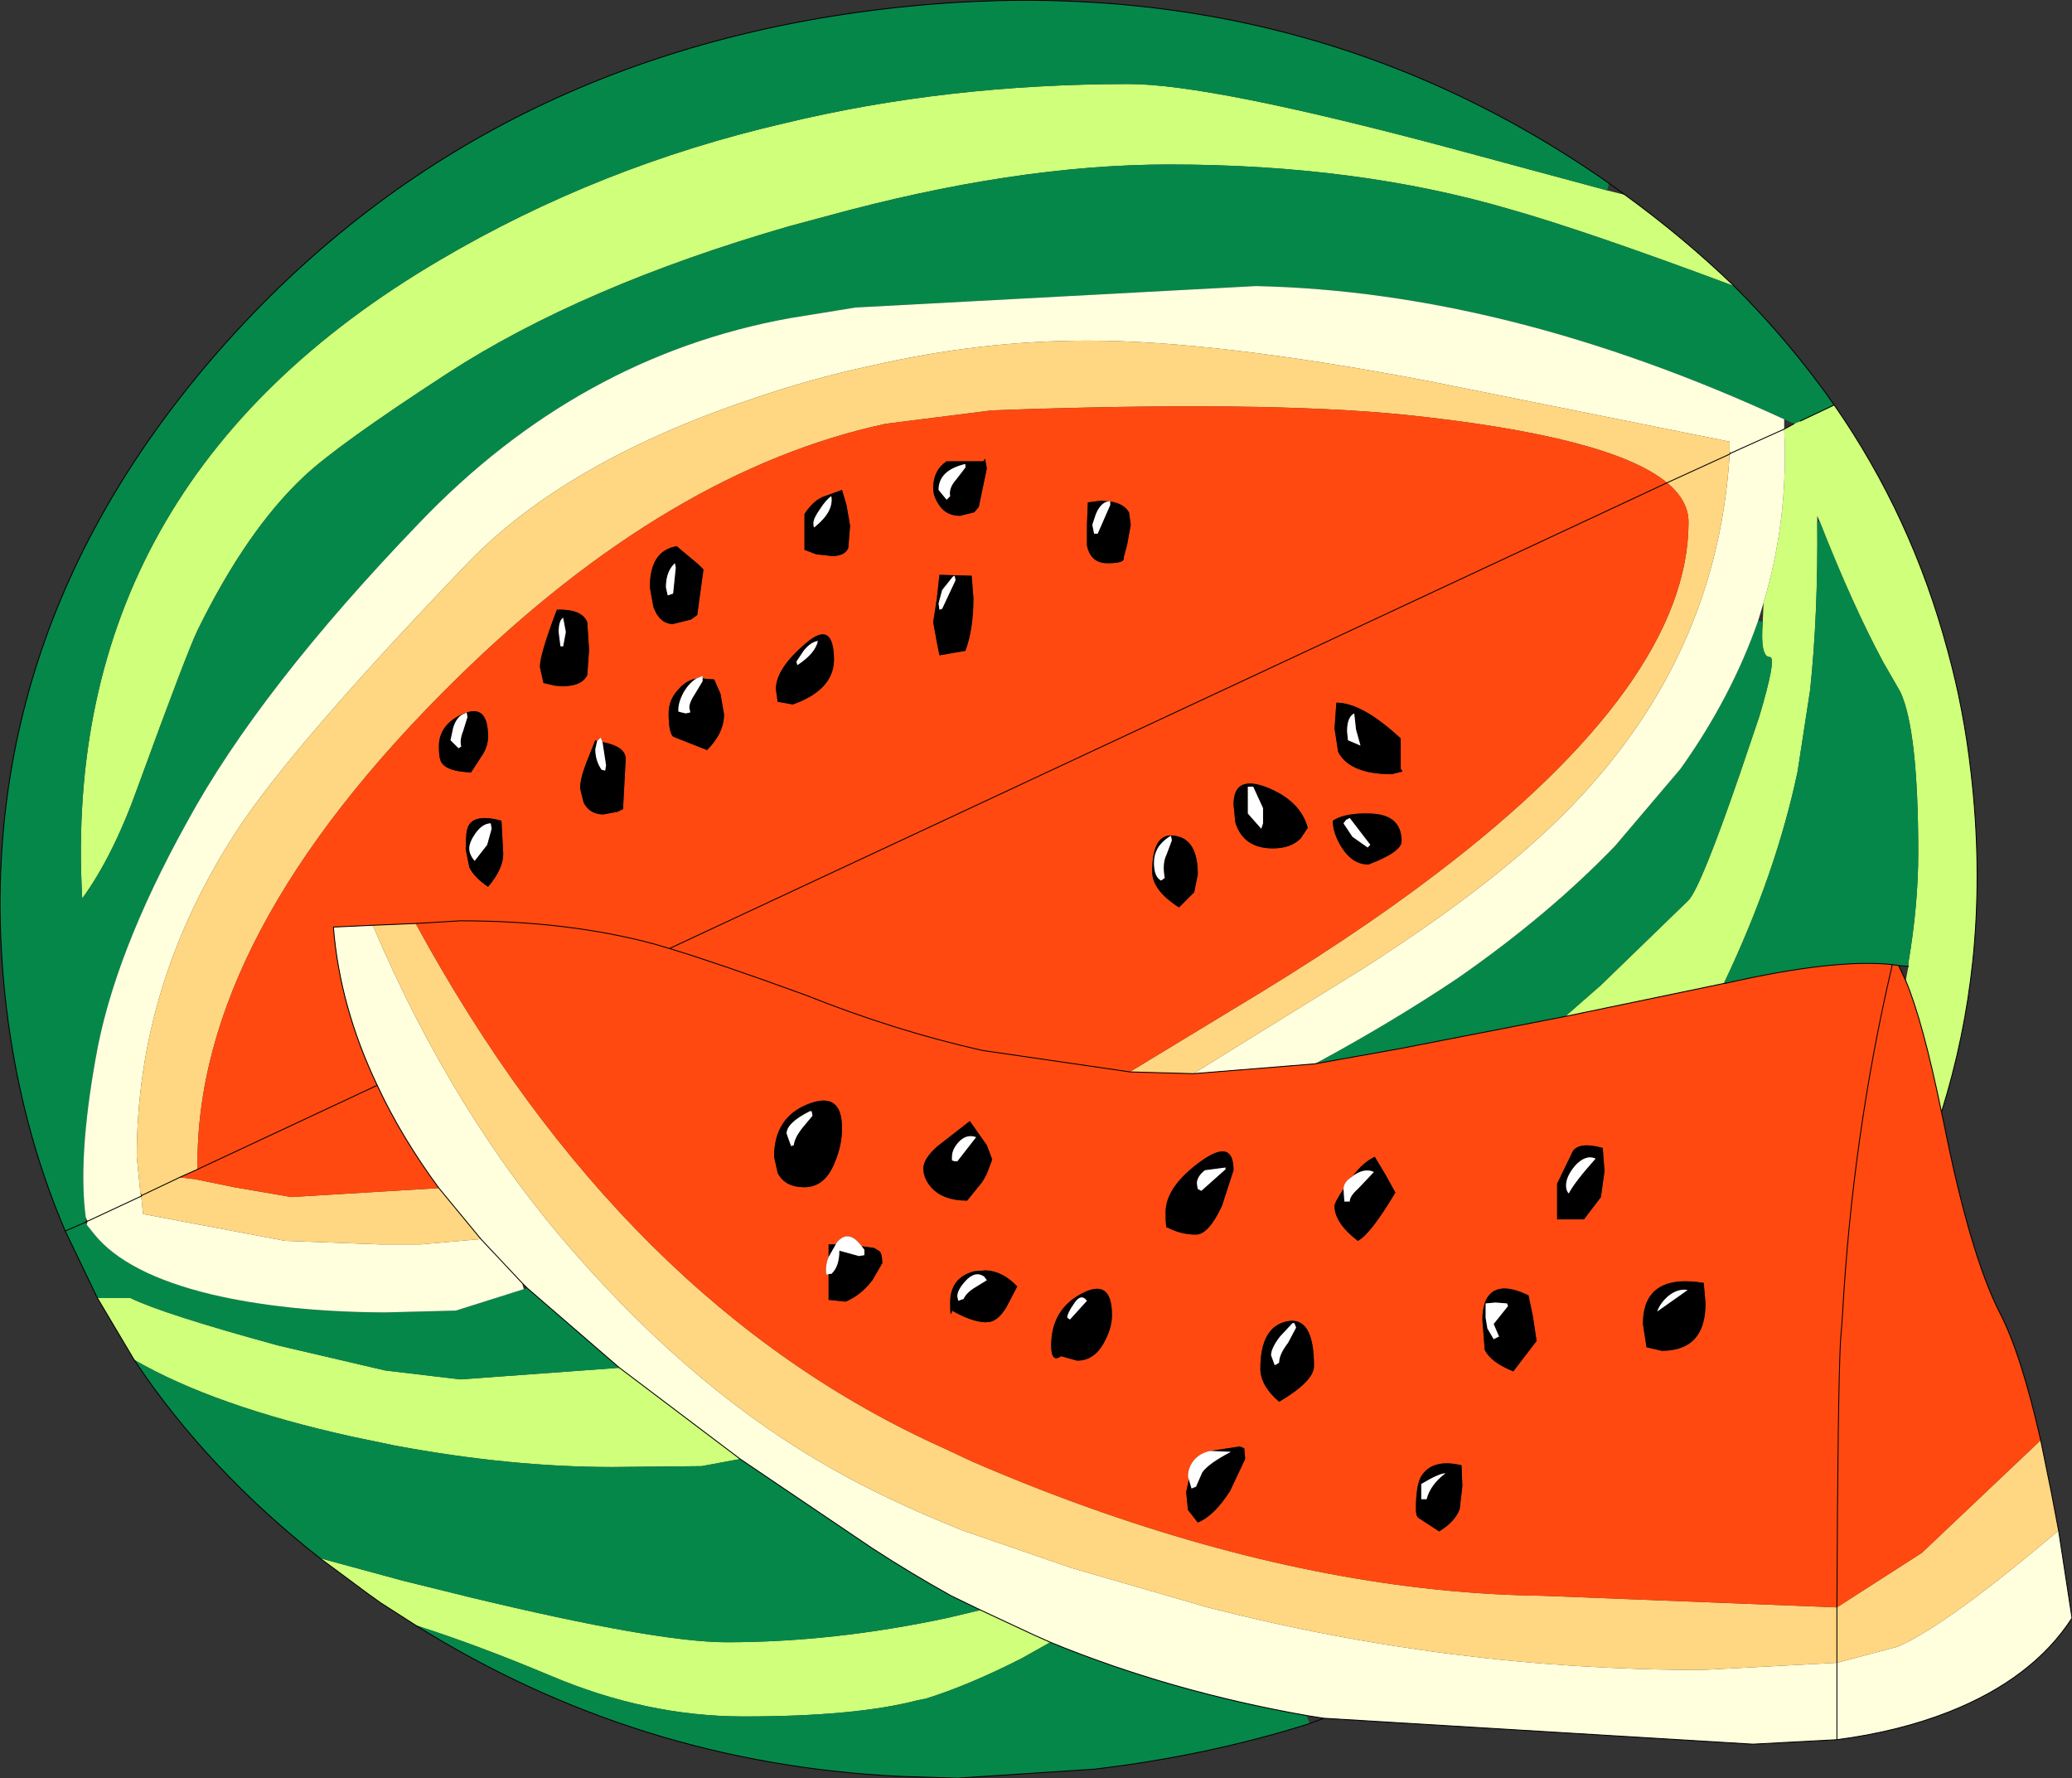 <?xml version="1.0" encoding="UTF-8" standalone="no"?>
<svg xmlns:xlink="http://www.w3.org/1999/xlink" height="99.45px" width="115.9px" xmlns="http://www.w3.org/2000/svg">
  <rect width="100%" height="100%" fill="#333333" stroke="none"/>
  <g transform="matrix(1.0, 0.0, 0.0, 1.0, 0.0, 0.0)">
    <path d="M100.35 23.7 L100.7 23.55 102.6 22.65 Q106.95 28.9 108.95 36.4 109.85 39.65 110.25 43.2 110.85 48.35 110.4 53.25 L110.35 53.75 Q109.9 58.05 108.6 62.2 107.55 57.1 106.6 54.85 L106.75 54.05 106.75 53.85 Q107.3 50.6 107.3 47.7 107.3 40.85 106.3 38.7 L105.35 37.05 Q103.65 33.9 101.8 29.2 L101.65 28.85 101.65 29.2 Q101.7 34.35 101.25 38.6 L100.55 43.15 Q99.35 48.85 96.45 54.95 L96.45 55.0 87.55 56.85 89.55 55.1 94.45 50.35 Q95.15 49.6 97.35 43.2 L98.4 40.1 Q99.4 36.75 99.0 36.75 98.45 36.75 98.6 34.8 L98.65 33.7 Q100.05 29.0 99.8 24.0 L100.35 23.7 M97.0 16.0 Q88.7 12.9 84.45 11.7 75.95 9.2 65.4 9.2 56.75 9.2 46.2 12.1 L44.15 12.65 Q32.55 16.0 25.0 20.9 18.85 24.9 17.0 26.65 13.8 29.65 11.05 35.25 10.45 36.5 7.75 43.9 6.35 47.85 4.6 50.25 3.3 27.05 24.6 14.55 33.5 9.3 43.85 6.9 52.95 4.7 63.15 4.7 67.7 4.7 81.0 8.25 L89.9 10.65 90.9 10.9 Q94.2 13.3 97.0 16.0 M23.25 90.9 L21.3 89.65 20.6 89.15 17.9 87.15 22.5 88.4 26.35 89.35 Q36.75 91.85 40.65 91.85 46.6 91.85 52.95 90.5 L54.85 90.05 57.85 91.45 58.75 91.85 57.15 92.75 Q54.2 94.25 51.8 95.0 L51.3 95.1 Q47.85 96.0 41.6 96.0 36.15 96.0 30.75 93.7 26.7 92.0 23.25 90.9 M7.5 76.05 L5.45 72.6 7.3 72.6 Q9.15 73.5 15.55 75.25 L21.55 76.65 25.75 77.15 34.65 76.5 41.4 81.6 39.25 82.0 34.25 82.05 Q28.55 82.05 22.1 80.85 L19.7 80.35 Q12.0 78.65 7.5 76.05" fill="#cfff7b" fill-rule="evenodd" stroke="none"/>
    <path d="M90.0 10.25 L89.9 10.65 81.0 8.25 Q67.7 4.7 63.15 4.7 52.95 4.7 43.85 6.9 33.5 9.3 24.6 14.55 3.3 27.05 4.6 50.25 6.35 47.85 7.75 43.9 10.45 36.5 11.05 35.25 13.8 29.65 17.0 26.65 18.85 24.9 25.0 20.9 32.55 16.0 44.15 12.65 L46.2 12.1 Q56.75 9.2 65.4 9.2 75.95 9.2 84.45 11.7 88.7 12.9 97.0 16.0 100.15 19.15 102.6 22.65 L100.7 23.55 100.35 23.7 99.8 23.45 Q84.3 16.3 70.25 16.0 L47.85 17.2 44.15 17.8 Q32.35 19.95 23.45 29.25 14.5 38.55 10.45 46.0 6.35 53.4 5.35 59.2 4.35 64.8 4.8 68.1 L4.8 68.35 3.65 68.85 4.8 68.35 4.85 68.5 5.25 69.0 Q7.05 71.25 11.85 72.4 15.9 73.35 21.25 73.4 L21.6 73.4 25.5 73.3 29.3 72.1 29.5 72.05 34.65 76.5 25.75 77.15 21.55 76.65 15.55 75.25 Q9.15 73.5 7.3 72.6 L5.45 72.6 3.65 68.85 Q1.15 63.0 0.35 56.3 -2.05 35.9 12.3 19.55 26.7 3.2 49.45 0.5 72.2 -2.2 90.0 10.25 M98.6 34.8 Q98.45 36.75 99.0 36.75 99.4 36.75 98.4 40.1 L97.35 43.2 Q95.15 49.6 94.45 50.35 L89.55 55.1 87.55 56.85 78.3 58.65 74.95 59.25 73.55 59.5 Q77.9 57.15 81.55 54.7 86.65 51.15 90.35 47.3 L94.0 43.0 Q96.85 39.0 98.35 34.7 L98.6 34.8 M96.45 54.95 Q99.35 48.85 100.55 43.15 L101.25 38.6 Q101.7 34.35 101.65 29.2 L101.8 29.2 Q103.65 33.9 105.35 37.05 L106.3 38.7 Q107.3 40.85 107.3 47.7 107.3 50.6 106.75 53.85 L106.75 54.05 106.2 54.0 105.85 53.95 Q102.65 53.6 96.5 55.0 L96.45 54.95 M73.25 96.4 Q67.55 98.2 61.2 98.95 L53.55 99.45 50.35 99.35 Q35.65 98.65 23.25 90.9 26.7 92.0 30.75 93.7 36.15 96.0 41.6 96.0 47.85 96.0 51.3 95.1 L51.8 95.0 Q54.2 94.25 57.15 92.75 L58.75 91.85 Q65.45 94.6 73.1 95.95 L73.25 96.4 M17.9 87.15 Q11.6 82.2 7.5 76.05 12.0 78.65 19.7 80.35 L22.1 80.85 Q28.55 82.05 34.25 82.05 L39.25 82.0 41.4 81.6 48.8 86.6 Q50.95 88.0 53.2 89.25 L54.85 90.05 52.95 90.5 Q46.6 91.85 40.65 91.85 36.75 91.85 26.35 89.35 L22.5 88.4 17.9 87.15" fill="#06874a" fill-rule="evenodd" stroke="none"/>
    <path d="M4.8 68.1 Q4.35 64.8 5.35 59.2 6.35 53.4 10.45 46.0 14.5 38.55 23.45 29.25 32.35 19.95 44.15 17.8 L47.85 17.2 70.25 16.0 Q84.3 16.3 99.8 23.45 L99.8 24.0 96.8 25.35 99.8 24.0 Q100.05 29.0 98.65 33.7 L98.35 34.7 Q96.85 39.0 94.0 43.0 L90.35 47.3 Q86.65 51.15 81.55 54.7 77.9 57.15 73.55 59.5 L66.75 60.05 76.2 54.2 Q82.45 50.2 86.2 46.75 96.0 37.8 96.75 25.4 L96.8 25.35 96.75 25.25 96.75 24.7 79.85 21.3 Q68.0 19.05 60.85 19.05 54.85 19.05 48.75 20.45 45.45 21.15 42.1 22.3 31.65 25.8 26.15 31.5 16.4 41.65 13.25 46.45 7.65 55.05 7.65 64.7 L7.85 66.7 7.9 66.9 8.0 67.9 15.95 69.4 21.3 69.6 23.5 69.6 26.9 69.3 24.55 66.45 Q22.45 63.6 21.1 60.7 19.0 56.3 18.65 51.85 L20.85 51.75 Q25.4 62.45 32.2 70.15 38.95 77.85 46.45 82.1 49.6 83.9 53.85 85.6 L59.95 87.7 67.55 89.9 Q81.2 93.4 95.2 93.4 L102.75 93.0 102.75 97.3 98.05 97.55 74.05 96.1 73.1 95.95 Q65.45 94.6 58.75 91.85 L57.85 91.45 54.85 90.05 53.2 89.25 Q50.95 88.0 48.8 86.6 L41.4 81.6 34.65 76.5 29.5 72.05 29.2 71.75 26.9 69.3 29.2 71.75 29.3 72.1 25.5 73.3 21.6 73.4 21.25 73.4 Q15.9 73.35 11.85 72.4 7.05 71.25 5.25 69.0 L4.85 68.5 4.9 68.3 4.8 68.1 M115.15 85.6 L115.9 90.5 Q113.7 93.9 109.0 95.75 106.2 96.85 102.75 97.3 L102.75 93.0 106.15 92.1 Q108.9 90.9 115.15 85.6 M4.9 68.3 L7.9 66.9 4.9 68.3" fill="#ffffde" fill-rule="evenodd" stroke="none"/>
    <path d="M96.75 25.25 L96.75 25.4 93.25 27.0 96.75 25.4 Q96.0 37.8 86.2 46.75 82.45 50.2 76.2 54.2 L66.75 60.05 63.2 59.95 69.05 56.4 Q75.65 52.45 80.3 48.9 94.45 38.15 94.45 29.2 94.45 28.0 93.25 27.0 90.1 24.4 78.6 23.2 70.65 22.4 55.5 22.95 L49.55 23.7 Q37.45 26.3 25.6 37.9 10.85 52.35 11.05 65.4 L10.05 65.85 7.95 66.85 10.05 65.85 10.9 65.95 13.1 66.4 16.3 66.95 24.55 66.45 26.9 69.3 23.5 69.6 21.3 69.6 15.95 69.4 8.0 67.9 7.9 66.9 7.95 66.85 7.85 66.7 7.65 64.7 Q7.65 55.05 13.25 46.45 16.4 41.65 26.15 31.5 31.65 25.8 42.1 22.3 45.45 21.15 48.75 20.45 54.85 19.05 60.85 19.05 68.0 19.05 79.85 21.3 L96.75 24.7 96.75 25.25 M114.15 80.55 L114.75 83.5 115.15 85.6 Q108.9 90.9 106.15 92.1 L102.75 93.0 102.75 89.9 102.75 93.0 95.2 93.4 Q81.2 93.4 67.55 89.9 L59.95 87.7 53.85 85.6 Q49.6 83.9 46.45 82.1 38.95 77.85 32.2 70.15 25.4 62.45 20.85 51.75 L23.25 51.65 Q34.85 72.95 52.8 81.0 L54.4 81.75 Q58.1 83.35 61.7 84.6 74.65 89.1 86.25 89.25 L102.75 89.9 107.5 86.85 114.15 80.55" fill="#ffd681" fill-rule="evenodd" stroke="none"/>
    <path d="M87.55 56.85 L96.45 55.0 96.5 55.0 Q102.65 53.6 105.85 53.95 L106.2 54.0 106.6 54.85 Q107.55 57.1 108.6 62.2 L108.75 62.9 Q110.2 70.15 111.85 73.4 113.05 75.7 114.15 80.55 L107.5 86.85 102.75 89.9 Q102.8 77.95 102.95 75.0 L103.05 73.75 Q103.6 63.55 105.85 53.95 103.6 63.55 103.05 73.75 L102.95 75.0 Q102.8 77.95 102.75 89.9 L86.25 89.25 Q74.65 89.1 61.7 84.6 58.1 83.35 54.4 81.75 L52.8 81.0 Q34.85 72.95 23.25 51.65 L25.75 51.5 Q31.8 51.5 36.6 52.8 L37.45 53.05 93.25 27.0 Q94.45 28.0 94.45 29.2 94.45 38.15 80.3 48.9 75.65 52.45 69.05 56.4 L63.2 59.95 66.75 60.05 73.55 59.5 74.95 59.25 78.3 58.65 87.55 56.85 M10.05 65.85 L11.05 65.4 Q10.85 52.35 25.6 37.9 37.45 26.3 49.55 23.7 L55.5 22.95 Q70.65 22.4 78.6 23.2 90.1 24.4 93.25 27.0 L37.45 53.05 36.6 52.8 Q31.8 51.5 25.75 51.5 L23.25 51.65 20.85 51.75 18.65 51.85 Q19.0 56.3 21.1 60.7 22.45 63.6 24.55 66.45 L16.3 66.95 13.1 66.4 10.9 65.95 10.05 65.85 M87.9 64.55 L87.1 66.2 87.1 68.2 88.6 68.2 89.55 66.95 89.75 65.5 89.65 64.2 Q88.15 63.8 87.9 64.55 M85.75 73.65 L85.5 72.45 Q83.65 71.55 83.1 72.75 82.85 73.4 82.95 74.2 L83.05 75.5 Q83.4 76.2 84.65 76.7 L85.95 75.0 85.75 73.65 M81.8 83.1 L81.75 81.95 Q80.05 81.55 79.45 82.65 79.2 83.2 79.2 84.4 79.2 84.8 79.35 84.9 L80.5 85.65 Q81.4 85.1 81.65 84.4 L81.8 83.1 M95.3 71.75 Q91.9 71.2 91.9 74.05 L92.1 75.35 92.95 75.55 Q95.4 75.55 95.4 72.9 L95.3 71.75 M55.2 26.2 L55.1 25.65 55.0 25.8 52.95 25.8 Q52.2 26.3 52.2 27.3 52.2 27.75 52.5 28.2 52.9 28.85 53.7 28.85 L54.5 28.65 54.75 28.35 55.2 26.2 M54.45 33.45 L54.35 32.2 52.55 32.15 52.4 33.5 52.2 34.8 52.4 35.9 52.55 36.65 54.0 36.4 Q54.45 35.2 54.45 33.45 M47.55 29.4 L47.35 28.25 47.1 27.4 46.0 27.8 Q45.45 28.05 45.0 28.75 L45.0 30.75 45.65 31.0 46.55 31.1 Q47.25 31.1 47.45 30.65 L47.55 29.4 M46.65 36.95 Q46.65 34.6 45.05 36.0 43.4 37.4 43.4 38.55 L43.5 39.25 44.35 39.4 Q46.6 38.6 46.65 36.95 M62.05 28.05 L61.6 28.0 60.85 28.1 60.8 29.35 60.8 30.5 Q61.0 31.5 61.95 31.5 62.95 31.5 62.85 31.2 L63.05 30.45 63.25 29.35 63.15 28.65 Q62.85 28.15 62.1 28.05 L62.05 28.0 62.05 28.05 M65.75 46.75 Q64.45 46.5 64.45 48.75 64.45 49.8 65.95 50.75 L66.8 49.9 67.0 48.9 Q67.0 46.95 65.75 46.75 M77.85 43.3 L78.45 43.15 78.35 43.0 78.35 41.3 Q76.2 39.3 74.75 39.3 L74.65 40.75 74.85 42.05 Q75.5 43.3 77.85 43.3 M69.0 45.0 L69.1 46.0 Q69.55 47.45 71.2 47.45 72.2 47.45 72.75 46.9 L73.15 46.3 Q72.75 44.8 70.9 44.05 69.0 43.3 69.0 45.0 M74.55 45.9 Q74.55 46.6 75.05 47.4 75.65 48.35 76.55 48.35 78.4 47.65 78.4 47.05 78.4 45.55 76.65 45.5 75.25 45.45 74.55 45.9 M32.95 36.35 L32.85 34.8 Q32.55 34.05 31.15 34.1 30.2 36.6 30.2 37.3 L30.4 38.2 31.05 38.35 Q32.5 38.5 32.85 37.75 L32.95 36.35 M39.35 31.85 L39.05 31.55 37.85 30.55 Q36.35 30.8 36.35 32.85 L36.55 33.95 Q36.9 34.9 37.65 34.9 L38.65 34.65 39.0 34.4 39.35 31.85 M26.1 39.85 L25.95 39.9 Q24.55 40.5 24.55 41.75 24.55 42.45 24.7 42.65 25.0 43.15 26.35 43.2 L26.9 42.35 Q27.3 41.8 27.3 41.2 27.3 39.45 26.1 39.85 M26.05 47.5 L26.25 48.5 Q26.5 49.05 27.3 49.6 28.15 48.6 28.15 47.75 L28.05 45.9 Q26.55 45.5 26.2 46.2 26.05 46.45 26.05 47.5 M38.95 37.95 Q38.4 38.05 38.0 38.5 37.4 39.1 37.4 39.9 37.4 40.95 37.65 41.2 L39.55 41.95 Q40.5 41.0 40.5 39.95 L40.3 38.8 39.95 38.0 39.3 37.95 39.3 37.8 38.95 37.95 M33.7 41.5 L33.6 41.25 33.4 41.45 33.3 41.4 32.8 42.65 Q32.45 43.55 32.45 44.1 L32.65 44.9 Q33.0 45.55 33.75 45.55 L34.55 45.4 34.85 45.25 35.0 42.45 Q35.0 41.75 33.7 41.5 M11.05 65.4 L21.1 60.7 11.05 65.4 M69.0 65.45 Q69.0 63.6 67.1 65.0 65.2 66.4 65.2 67.8 65.2 68.8 65.3 68.65 66.05 69.05 66.9 69.05 67.6 69.05 68.35 67.45 L69.0 65.45 M75.15 66.5 Q74.65 67.25 74.65 67.45 74.65 68.4 75.95 69.4 76.65 69.05 78.05 66.7 L77.5 65.7 76.9 64.7 Q76.25 65.0 75.65 65.8 75.15 66.1 75.15 66.5 M46.7 65.0 Q47.1 64.05 47.1 63.1 47.1 61.0 45.2 61.75 43.3 62.5 43.3 64.7 L43.5 65.6 Q43.9 66.4 45.0 66.4 46.15 66.4 46.7 65.0 M46.35 71.25 L46.35 72.7 47.3 72.8 Q48.15 72.45 48.8 71.6 L49.35 70.65 Q49.35 70.05 49.15 69.95 L48.9 69.8 48.2 69.7 Q47.45 68.7 46.8 69.5 L46.75 69.6 46.35 69.6 46.35 70.3 Q46.2 70.65 46.2 71.05 46.2 71.4 46.35 71.25 M55.15 71.05 L54.5 71.1 Q53.15 71.45 53.15 72.85 53.15 73.85 53.25 73.3 54.3 73.9 55.05 73.95 L55.2 73.95 Q55.8 73.95 56.3 73.1 L56.9 71.95 Q56.1 71.1 55.15 71.05 M55.2 64.05 L54.95 63.7 54.25 62.7 52.45 64.1 Q51.65 64.8 51.65 65.35 51.65 65.85 52.0 66.3 52.65 67.15 54.1 67.15 L54.95 66.1 55.2 65.65 55.5 64.85 55.2 64.05 M63.2 59.95 L54.95 58.75 Q50.05 57.65 45.05 55.65 40.25 53.9 37.45 53.05 40.25 53.9 45.05 55.65 50.05 57.65 54.95 58.75 L63.2 59.95 M71.55 78.4 Q73.5 77.25 73.5 76.4 73.5 73.6 72.0 73.9 70.5 74.2 70.5 76.55 70.5 77.5 71.55 78.4 M58.8 75.25 Q58.8 76.25 59.35 75.85 L60.25 76.1 Q61.25 76.1 61.8 75.0 62.2 74.25 62.2 73.55 62.2 71.45 60.5 72.35 58.8 73.25 58.8 75.25 M66.5 82.75 L66.35 83.45 66.45 84.45 67.0 85.15 Q67.9 84.8 68.8 83.4 L69.65 81.6 69.6 81.0 69.35 80.9 67.7 81.15 Q67.15 81.25 66.8 81.65 66.45 82.05 66.45 82.6 L66.5 82.75" fill="#ff4910" fill-rule="evenodd" stroke="none"/>
    <path d="M88.1 65.2 Q87.6 65.8 87.6 66.3 87.6 66.6 87.75 66.75 88.05 66.15 89.25 64.8 88.7 64.55 88.1 65.2 M87.9 64.55 Q88.15 63.8 89.65 64.2 L89.75 65.5 89.55 66.95 88.6 68.2 87.1 68.2 87.1 66.2 87.9 64.55 M83.1 72.9 L83.1 73.7 83.2 74.3 83.55 74.9 83.85 74.75 83.55 74.05 84.35 73.05 84.3 72.9 83.65 72.85 83.1 72.9 M85.75 73.65 L85.95 75.0 84.65 76.7 Q83.4 76.2 83.05 75.5 L82.95 74.2 Q82.85 73.4 83.1 72.75 83.65 71.55 85.5 72.45 L85.75 73.65 M93.3 72.5 Q92.85 72.9 92.7 73.35 L94.4 72.15 Q93.85 72.05 93.3 72.5 M95.3 71.75 L95.4 72.9 Q95.4 75.55 92.95 75.55 L92.1 75.35 91.9 74.05 Q91.9 71.2 95.3 71.75 M81.8 83.1 L81.65 84.4 Q81.4 85.1 80.5 85.65 L79.35 84.9 Q79.2 84.8 79.2 84.4 79.2 83.2 79.45 82.65 80.05 81.55 81.75 81.95 L81.8 83.1 M55.2 26.2 L54.75 28.35 54.5 28.65 53.7 28.85 Q52.9 28.85 52.5 28.2 52.2 27.75 52.2 27.3 52.2 26.3 52.95 25.8 L55.0 25.8 55.1 25.65 55.2 26.2 M54.0 26.15 L54.0 25.95 Q52.5 26.3 52.5 27.4 L52.95 27.95 53.15 27.75 Q53.05 27.3 53.5 26.8 L54.0 26.15 M54.45 33.45 Q54.45 35.2 54.0 36.4 L52.55 36.65 52.4 35.9 52.2 34.8 52.4 33.5 52.55 32.15 54.35 32.2 54.45 33.45 M46.5 27.75 Q46.2 27.95 45.85 28.5 45.5 29.0 45.5 29.25 45.5 29.6 45.6 29.45 46.65 28.6 46.5 27.75 M53.45 32.45 L53.4 32.2 53.3 32.25 52.7 33.0 52.5 33.75 52.55 34.1 52.7 34.05 53.45 32.45 M47.55 29.4 L47.45 30.65 Q47.25 31.1 46.55 31.1 L45.65 31.0 45.0 30.75 45.0 28.75 Q45.45 28.05 46.0 27.8 L47.1 27.4 47.35 28.25 47.55 29.4 M44.95 36.4 L44.55 37.0 44.6 37.2 Q45.6 36.55 45.75 35.85 45.35 35.9 44.95 36.4 M46.65 36.95 Q46.6 38.6 44.35 39.4 L43.5 39.25 43.4 38.55 Q43.4 37.4 45.05 36.0 46.65 34.6 46.65 36.95 M62.05 28.05 L61.95 28.05 Q61.55 28.15 61.3 28.75 L61.1 29.35 61.2 29.85 61.4 29.85 62.1 28.25 62.1 28.05 Q62.85 28.15 63.15 28.65 L63.25 29.35 63.05 30.45 62.85 31.2 Q62.95 31.5 61.95 31.5 61.0 31.5 60.8 30.5 L60.8 29.35 60.85 28.1 61.6 28.0 62.05 28.05 M65.5 46.75 L65.4 46.8 Q64.55 47.35 64.55 48.25 64.55 49.05 64.95 49.25 L65.15 49.1 Q65.0 48.3 65.25 47.8 L65.55 47.0 65.5 46.75 M65.75 46.75 Q67.0 46.95 67.0 48.9 L66.8 49.9 65.95 50.75 Q64.45 49.8 64.45 48.75 64.45 46.5 65.75 46.75 M69.8 45.5 L70.55 46.35 70.65 46.05 70.65 45.2 70.1 44.0 69.8 44.0 69.8 45.5 M69.0 45.0 Q69.0 43.3 70.9 44.05 72.75 44.8 73.15 46.3 L72.75 46.9 Q72.2 47.45 71.2 47.45 69.55 47.45 69.1 46.0 L69.0 45.0 M77.85 43.3 Q75.5 43.3 74.85 42.05 L74.65 40.75 74.75 39.3 Q76.2 39.3 78.35 41.3 L78.35 43.0 78.45 43.15 77.85 43.3 M75.35 40.9 L75.4 41.4 76.1 41.7 75.85 40.8 75.75 39.9 Q75.35 40.1 75.35 40.9 M74.55 45.9 Q75.25 45.45 76.65 45.5 78.4 45.55 78.4 47.05 78.4 47.65 76.55 48.35 75.65 48.35 75.05 47.4 74.55 46.6 74.55 45.9 M75.15 46.05 L75.65 46.8 76.5 47.4 76.65 47.25 75.5 45.75 75.3 45.85 75.15 46.05 M32.95 36.35 L32.85 37.75 Q32.5 38.5 31.05 38.35 L30.4 38.2 30.2 37.3 Q30.2 36.6 31.15 34.1 32.55 34.05 32.85 34.8 L32.95 36.35 M31.35 36.15 L31.5 36.15 31.65 35.35 31.5 34.55 Q31.25 34.7 31.25 35.35 L31.35 36.15 M39.35 31.85 L39.0 34.4 38.65 34.65 37.65 34.9 Q36.9 34.9 36.55 33.95 L36.35 32.85 Q36.35 30.8 37.85 30.55 L39.05 31.55 39.35 31.85 M26.1 39.85 L26.0 39.9 Q25.55 40.05 25.35 40.7 L25.2 41.4 25.65 41.85 25.8 41.75 Q25.7 41.4 25.9 40.9 L26.15 40.1 26.1 39.85 Q27.3 39.45 27.3 41.2 27.3 41.8 26.9 42.35 L26.35 43.2 Q25.0 43.15 24.7 42.65 24.55 42.45 24.55 41.75 24.55 40.5 25.95 39.9 L26.1 39.85 M37.75 31.5 L37.7 31.55 Q37.25 32.0 37.25 32.85 L37.35 33.3 37.65 33.2 37.8 31.75 37.75 31.5 M27.5 46.35 L27.45 46.05 Q27.0 46.05 26.6 46.6 26.25 47.1 26.25 47.45 26.25 47.8 26.55 48.15 L27.25 47.25 27.5 46.35 M26.05 47.5 Q26.05 46.45 26.2 46.2 26.55 45.5 28.05 45.9 L28.15 47.75 Q28.15 48.6 27.3 49.6 26.5 49.05 26.25 48.5 L26.05 47.5 M38.95 37.95 Q38.55 38.2 38.25 38.7 37.9 39.35 37.95 39.8 L38.35 39.9 38.6 39.85 38.6 39.75 Q38.45 39.45 38.85 38.85 L39.3 38.1 39.3 37.95 39.95 38.0 40.3 38.8 40.5 39.95 Q40.5 41.0 39.55 41.95 L37.65 41.2 Q37.4 40.95 37.4 39.9 37.4 39.1 38.0 38.5 38.4 38.05 38.95 37.95 M33.7 41.5 Q35.0 41.75 35.0 42.45 L34.85 45.25 34.55 45.4 33.75 45.55 Q33.0 45.55 32.65 44.9 L32.45 44.1 Q32.45 43.55 32.8 42.65 L33.3 41.4 33.4 41.45 33.3 41.9 Q33.3 42.55 33.65 43.05 L33.85 43.1 33.9 42.8 33.7 41.5 M69.0 65.45 L68.35 67.45 Q67.6 69.05 66.9 69.05 66.05 69.05 65.3 68.65 65.2 68.8 65.2 67.8 65.2 66.4 67.1 65.0 69.0 63.6 69.0 65.45 M68.55 65.4 L68.55 65.3 67.4 65.45 Q66.95 65.8 66.95 66.2 L67.0 66.5 67.2 66.6 68.55 65.4 M75.65 65.8 Q76.25 65.0 76.9 64.7 L77.5 65.7 78.05 66.7 Q76.65 69.05 75.95 69.4 74.65 68.4 74.65 67.45 74.65 67.25 75.15 66.5 L75.2 67.2 75.5 67.2 Q75.5 66.9 75.95 66.5 L76.85 65.55 Q76.35 65.3 75.7 65.75 L75.65 65.8 M72.4 74.0 L72.3 74.0 71.6 74.75 Q71.1 75.4 71.1 75.8 L71.3 76.35 Q71.45 76.3 71.55 76.2 71.55 75.75 72.05 75.1 L72.5 74.25 72.4 74.0 M46.7 65.0 Q46.15 66.4 45.0 66.4 43.9 66.4 43.5 65.6 L43.3 64.7 Q43.3 62.5 45.2 61.75 47.1 61.0 47.1 63.1 47.1 64.05 46.7 65.0 M44.25 64.1 L44.4 64.05 Q44.45 63.6 44.95 63.0 L45.45 62.4 45.4 62.15 45.3 62.15 Q44.0 62.8 44.0 63.4 L44.25 64.1 M48.2 69.7 L48.9 69.8 49.15 69.95 Q49.35 70.05 49.35 70.65 L48.8 71.6 Q48.15 72.45 47.3 72.8 L46.35 72.7 46.35 71.25 46.5 71.25 Q46.95 70.85 46.95 69.95 L48.05 70.25 48.35 70.2 48.35 69.9 48.2 69.7 M46.35 70.3 L46.35 69.6 46.75 69.6 46.35 70.3 M53.25 64.7 L53.25 64.9 53.4 64.95 53.55 64.95 54.6 63.6 Q54.05 63.4 53.6 63.9 53.25 64.3 53.25 64.7 M55.2 64.05 L55.5 64.85 55.2 65.65 54.95 66.1 54.1 67.15 Q52.65 67.15 52.0 66.3 51.65 65.85 51.65 65.35 51.65 64.8 52.45 64.1 L54.25 62.7 54.95 63.7 55.2 64.05 M55.15 71.05 Q56.1 71.1 56.9 71.95 L56.3 73.1 Q55.8 73.95 55.2 73.95 L55.05 73.95 Q54.3 73.9 53.25 73.3 53.15 73.85 53.15 72.85 53.15 71.45 54.5 71.1 L55.15 71.05 M60.05 72.95 Q59.7 73.45 59.7 73.7 L59.85 73.8 60.8 72.75 Q60.45 72.3 60.05 72.95 M54.55 72.0 L55.2 71.6 55.05 71.4 Q54.55 71.05 54.0 71.65 53.55 72.15 53.55 72.5 L53.6 72.75 53.9 72.65 Q54.05 72.3 54.55 72.0 M58.8 75.25 Q58.8 73.25 60.5 72.35 62.2 71.45 62.2 73.55 62.2 74.25 61.8 75.0 61.25 76.1 60.25 76.1 L59.35 75.85 Q58.8 76.25 58.8 75.25 M71.55 78.4 Q70.5 77.5 70.5 76.55 70.5 74.2 72.0 73.9 73.5 73.6 73.5 76.4 73.5 77.25 71.55 78.4 M79.8 83.85 Q80.0 83.05 80.85 82.4 80.5 82.4 79.5 83.0 L79.5 83.85 79.8 83.85 M67.7 81.15 L69.35 80.9 69.6 81.0 69.65 81.6 68.8 83.4 Q67.9 84.8 67.0 85.15 L66.45 84.45 66.35 83.45 66.5 82.75 66.65 83.25 66.9 83.15 67.25 82.35 Q67.6 81.85 68.85 81.2 L67.7 81.15" fill="#000000" fill-rule="evenodd" stroke="none"/>
    <path d="M88.1 65.2 Q88.7 64.55 89.25 64.8 88.05 66.15 87.75 66.75 87.6 66.6 87.6 66.3 87.6 65.8 88.1 65.2 M83.1 72.9 L83.65 72.85 84.3 72.9 84.35 73.05 83.55 74.05 83.85 74.75 83.55 74.9 83.2 74.3 83.1 73.7 83.1 72.9 M93.3 72.5 Q93.85 72.05 94.4 72.15 L92.7 73.35 Q92.85 72.9 93.3 72.5 M54.0 26.15 L53.5 26.8 Q53.05 27.3 53.15 27.75 L52.95 27.95 52.5 27.4 Q52.5 26.3 54.0 25.95 L54.0 26.15 M53.45 32.45 L52.7 34.05 52.55 34.1 52.5 33.75 52.7 33.0 53.3 32.25 53.4 32.2 53.45 32.45 M46.5 27.75 Q46.65 28.6 45.6 29.45 45.5 29.6 45.5 29.25 45.5 29.0 45.85 28.5 46.2 27.95 46.5 27.75 M44.95 36.4 Q45.35 35.9 45.75 35.85 45.6 36.55 44.6 37.2 L44.55 37.0 44.95 36.4 M62.1 28.05 L62.1 28.25 61.4 29.85 61.2 29.85 61.1 29.35 61.3 28.75 Q61.55 28.15 61.95 28.05 L62.05 28.05 62.05 28.0 62.1 28.05 M65.5 46.75 L65.55 47.0 65.25 47.8 Q65.0 48.3 65.15 49.1 L64.95 49.25 Q64.55 49.05 64.55 48.25 64.55 47.35 65.4 46.8 L65.5 46.75 M69.8 45.5 L69.8 44.0 70.1 44.0 70.65 45.2 70.65 46.05 70.55 46.35 69.8 45.5 M75.35 40.9 Q75.35 40.1 75.75 39.9 L75.85 40.8 76.1 41.7 75.4 41.4 75.35 40.9 M75.15 46.05 L75.3 45.85 75.5 45.75 76.65 47.25 76.5 47.4 75.65 46.8 75.15 46.05 M31.35 36.15 L31.25 35.35 Q31.25 34.7 31.5 34.55 L31.65 35.35 31.5 36.15 31.35 36.15 M37.75 31.5 L37.8 31.75 37.65 33.2 37.35 33.3 37.25 32.85 Q37.25 32.0 37.7 31.55 L37.75 31.5 M26.1 39.85 L26.15 40.1 25.9 40.9 Q25.7 41.4 25.8 41.75 L25.65 41.85 25.2 41.4 25.35 40.7 Q25.55 40.05 26.0 39.9 L26.1 39.85 M27.5 46.35 L27.25 47.25 26.55 48.15 Q26.25 47.8 26.25 47.45 26.25 47.1 26.6 46.6 27.0 46.05 27.45 46.05 L27.5 46.35 M39.3 37.95 L39.3 38.1 38.85 38.85 Q38.45 39.45 38.6 39.75 L38.6 39.85 38.35 39.9 37.95 39.8 Q37.9 39.35 38.25 38.7 38.55 38.2 38.95 37.95 L39.3 37.8 39.3 37.95 M33.4 41.45 L33.6 41.25 33.7 41.5 33.9 42.8 33.85 43.1 33.65 43.05 Q33.3 42.55 33.3 41.9 L33.4 41.45 M68.55 65.4 L67.2 66.6 67.0 66.5 66.95 66.2 Q66.95 65.8 67.4 65.45 L68.55 65.3 68.55 65.4 M75.65 65.8 L75.7 65.75 Q76.35 65.3 76.85 65.55 L75.95 66.5 Q75.5 66.9 75.5 67.2 L75.2 67.2 75.15 66.5 Q75.15 66.1 75.65 65.8 M72.4 74.0 L72.5 74.25 72.05 75.1 Q71.55 75.75 71.55 76.2 71.45 76.3 71.3 76.35 L71.1 75.8 Q71.1 75.4 71.6 74.75 L72.3 74.0 72.4 74.0 M44.25 64.1 L44.0 63.4 Q44.0 62.8 45.3 62.15 L45.4 62.15 45.45 62.4 44.95 63.0 Q44.45 63.6 44.4 64.05 L44.25 64.1 M48.2 69.7 L48.35 69.9 48.35 70.2 48.05 70.25 46.95 69.95 Q46.95 70.85 46.5 71.25 L46.35 71.25 Q46.2 71.4 46.2 71.05 46.2 70.65 46.35 70.3 L46.75 69.6 46.8 69.5 Q47.45 68.7 48.2 69.7 M53.25 64.7 Q53.25 64.3 53.6 63.9 54.05 63.4 54.6 63.6 L53.55 64.95 53.4 64.95 53.25 64.9 53.25 64.7 M54.55 72.0 Q54.05 72.3 53.9 72.65 L53.6 72.75 53.55 72.5 Q53.55 72.15 54.0 71.65 54.55 71.05 55.05 71.4 L55.2 71.6 54.55 72.0 M60.05 72.95 Q60.45 72.3 60.8 72.75 L59.85 73.8 59.7 73.7 Q59.7 73.45 60.05 72.95 M79.8 83.85 L79.5 83.85 79.5 83.0 Q80.5 82.4 80.85 82.4 80.0 83.05 79.8 83.85 M67.7 81.15 L68.85 81.2 Q67.6 81.85 67.25 82.35 L66.9 83.15 66.65 83.25 66.5 82.75 66.45 82.6 Q66.45 82.05 66.8 81.65 67.15 81.25 67.7 81.15" fill="#ffffff" fill-rule="evenodd" stroke="none"/>
    <path d="M90.0 10.25 Q72.2 -2.2 49.45 0.5 26.7 3.2 12.3 19.55 -2.05 35.9 0.35 56.3 1.15 63.0 3.65 68.85 L4.8 68.35 4.85 68.3 4.9 68.3 M100.7 23.55 L102.6 22.65 Q100.15 19.15 97.0 16.0 M90.9 10.9 L90.0 10.25 M99.8 24.0 L100.35 23.7 M90.9 10.9 Q94.2 13.3 97.0 16.0 M96.8 25.35 L99.8 24.0 M87.55 56.85 L96.45 55.0 96.5 55.0 Q102.65 53.6 105.85 53.95 L106.2 54.0 106.75 54.05 M106.6 54.85 Q107.55 57.1 108.6 62.2 109.9 58.05 110.35 53.75 L110.4 53.25 Q110.85 48.35 110.25 43.2 109.85 39.65 108.95 36.4 106.95 28.9 102.6 22.65 M7.95 66.85 L10.05 65.85 11.05 65.4 M93.25 27.0 L96.75 25.4 96.8 25.35 M63.2 59.95 L66.75 60.05 73.55 59.5 74.95 59.25 78.3 58.65 87.55 56.85 M106.2 54.0 L106.6 54.85 M108.6 62.2 L108.75 62.9 Q110.2 70.15 111.85 73.4 113.05 75.7 114.15 80.55 L114.75 83.5 115.15 85.6 115.9 90.5 Q113.7 93.9 109.0 95.75 106.2 96.85 102.75 97.3 L98.05 97.55 74.05 96.1 73.25 96.4 Q67.55 98.2 61.2 98.95 L53.55 99.45 50.35 99.35 Q35.65 98.65 23.25 90.9 L21.3 89.65 20.6 89.15 17.9 87.15 Q11.6 82.2 7.5 76.05 L5.45 72.6 3.65 68.85 M105.85 53.95 Q103.6 63.55 103.05 73.75 L102.95 75.0 Q102.8 77.95 102.75 89.9 L102.75 93.0 102.75 97.3 M20.85 51.75 L18.65 51.85 Q19.0 56.3 21.1 60.7 22.45 63.6 24.55 66.45 L26.9 69.3 29.2 71.75 29.5 72.05 34.65 76.5 41.4 81.6 48.8 86.6 Q50.95 88.0 53.2 89.25 L54.85 90.05 57.85 91.45 58.75 91.85 Q65.45 94.6 73.1 95.95 L74.05 96.1 M23.25 51.65 L25.75 51.5 Q31.8 51.5 36.6 52.8 L37.45 53.05 93.25 27.0 M20.85 51.75 L23.25 51.65 M7.9 66.9 L4.9 68.3 M7.9 66.9 L7.95 66.85 M21.1 60.7 L11.05 65.4 M37.45 53.05 Q40.25 53.9 45.05 55.65 50.05 57.65 54.95 58.75 L63.2 59.95" fill="none" stroke="#000000" stroke-linecap="round" stroke-linejoin="round" stroke-width="0.05"/>
  </g>
</svg>
